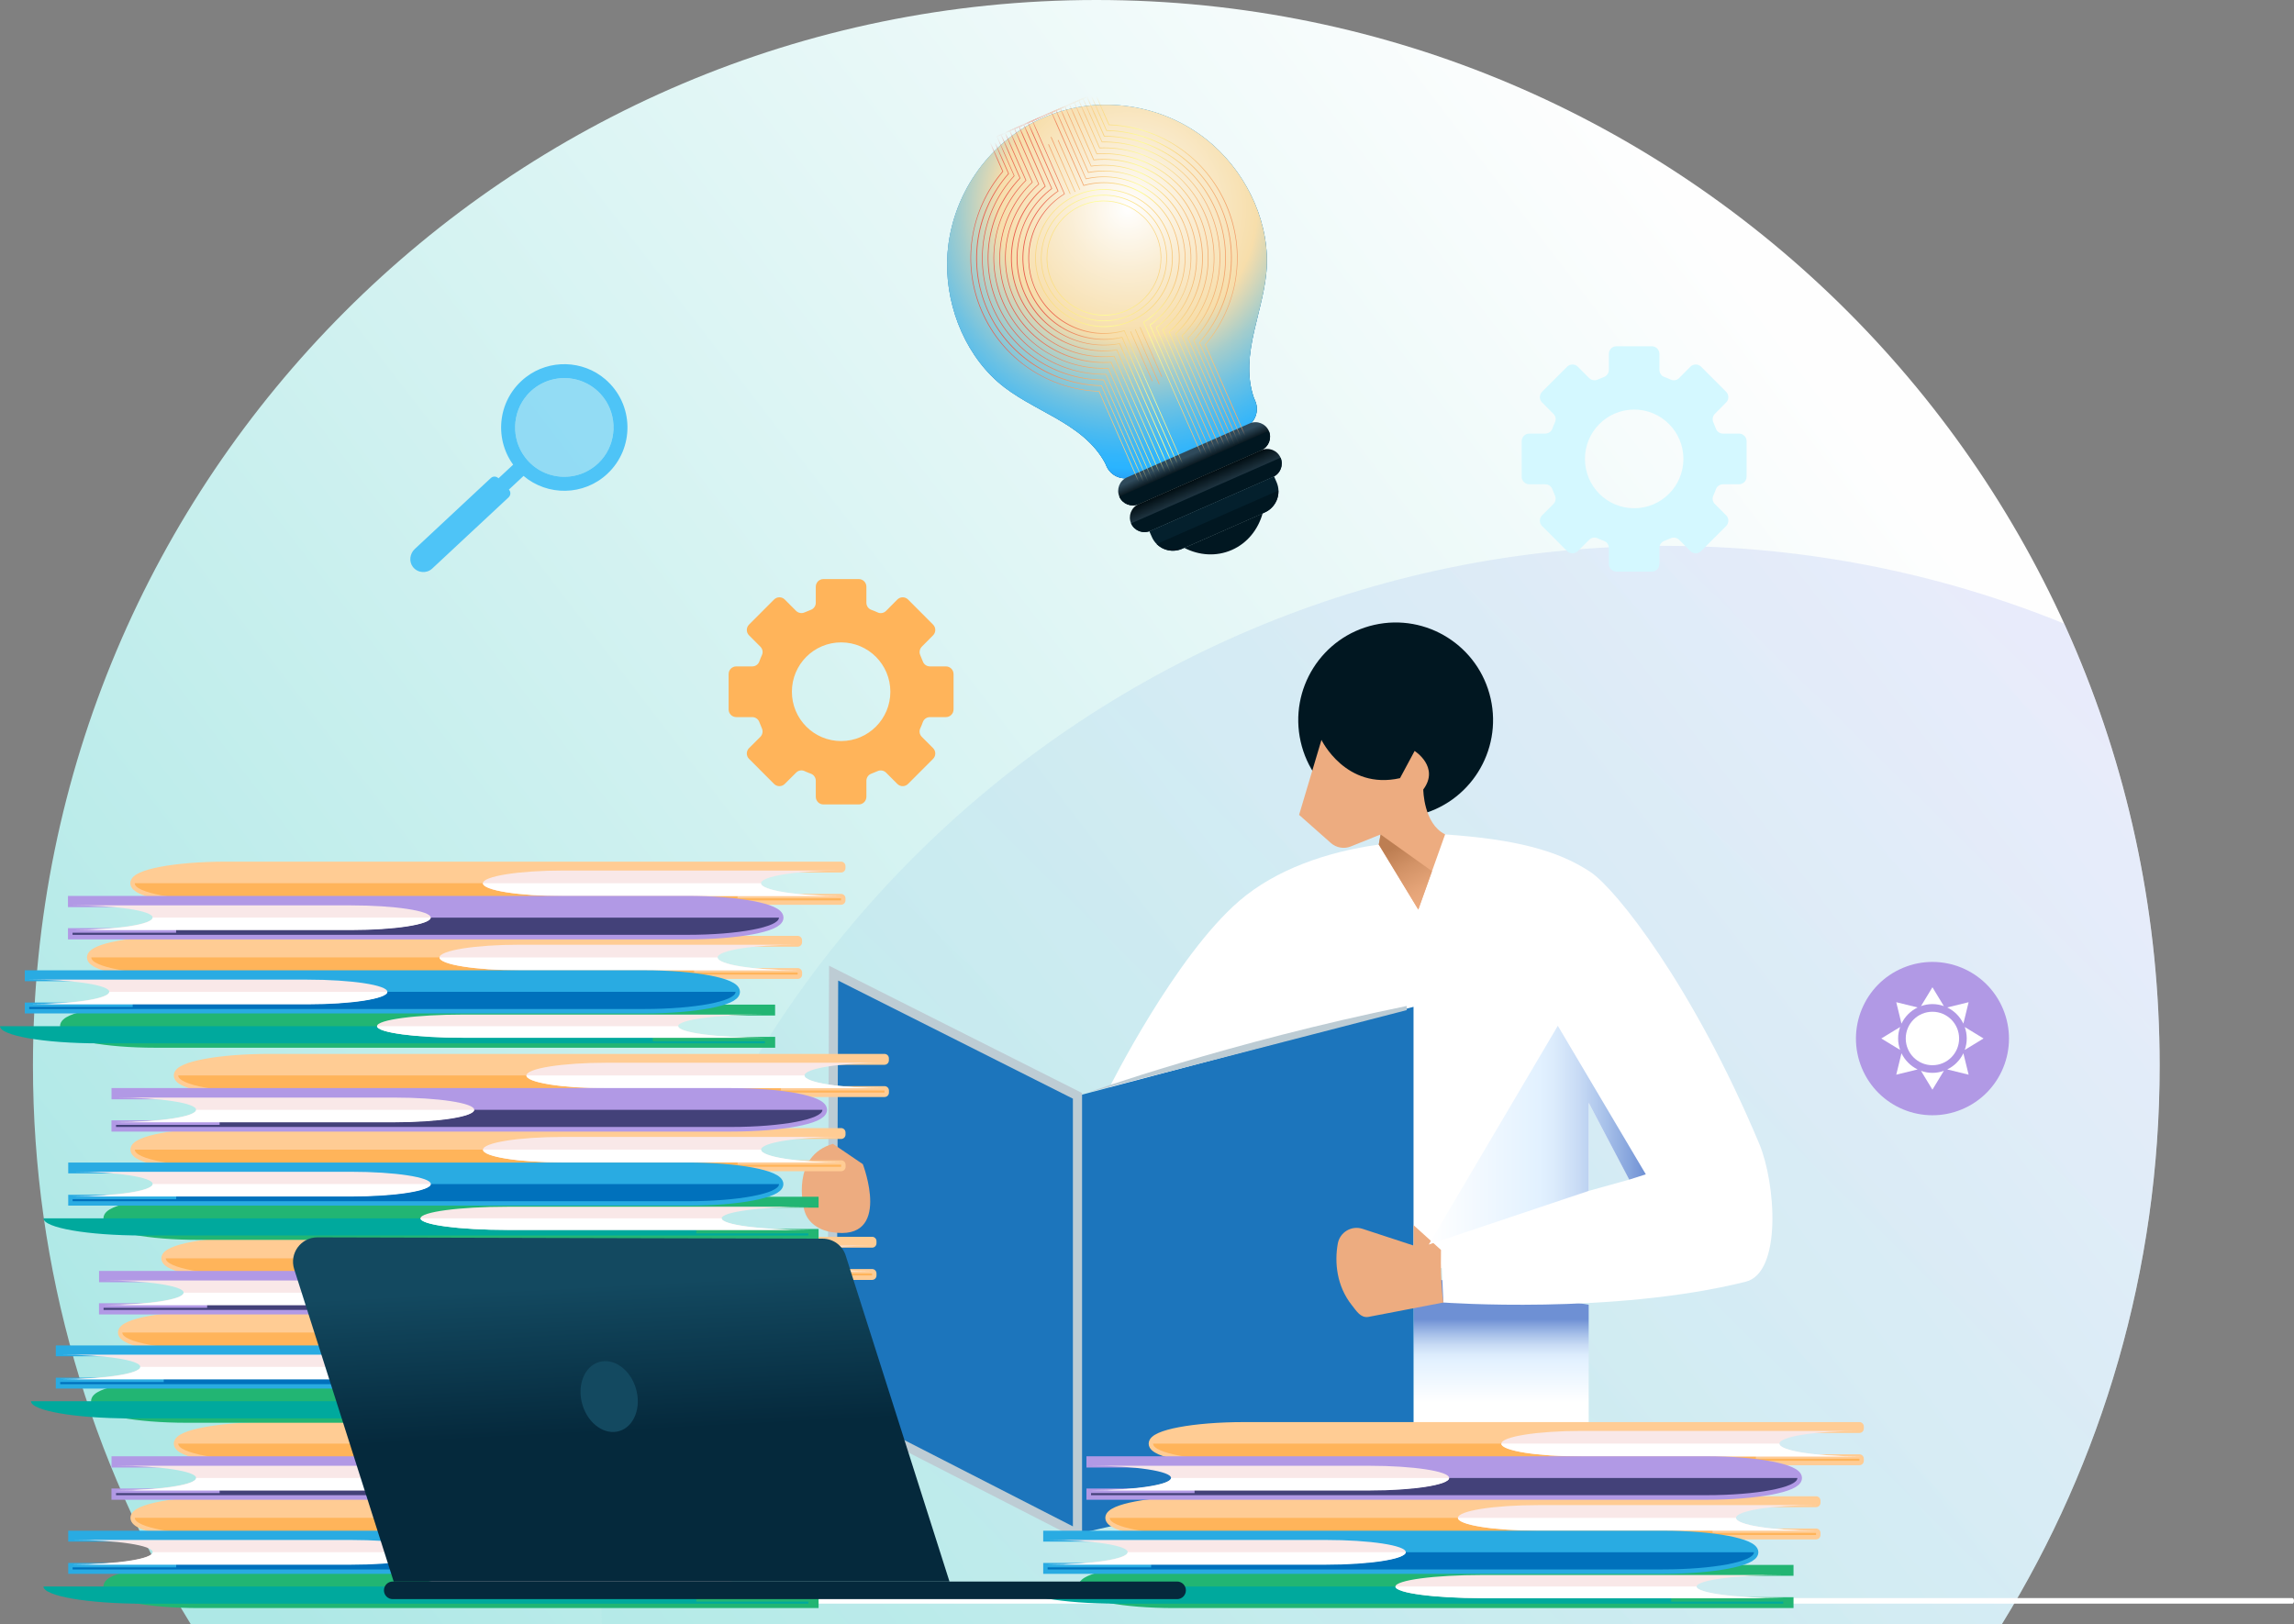 <svg width="250" height="177" viewBox="0 0 250 177" fill="none" xmlns="http://www.w3.org/2000/svg">
<rect x="0" y="0" width="250" height="177" fill="#808080" stroke="none"/>
<path style="mix-blend-mode:multiply" d="M20.779 177C9.886 159.296 3.591 138.451 3.591 116.125C3.591 51.991 55.479 0 119.479 0C183.479 0 235.36 51.991 235.36 116.125C235.36 138.451 229.072 159.296 218.172 177H20.779Z" fill="url(#paint0_linear_430_8785)"/>
<path style="mix-blend-mode:multiply" opacity="0.4" d="M65.577 177.001C65.577 176.542 65.556 176.083 65.556 175.618C65.556 111.483 117.437 59.492 181.437 59.492C196.83 59.492 211.511 62.505 224.946 67.967C231.628 82.637 235.353 98.951 235.353 116.133C235.353 138.459 229.065 159.303 218.165 177.008H65.577V177.001Z" fill="url(#paint1_linear_430_8785)"/>
<path d="M103.087 72.632H101.347C101.002 72.632 100.693 72.421 100.573 72.096C100.488 71.863 100.39 71.63 100.291 71.404C100.15 71.094 100.221 70.72 100.46 70.48L101.685 69.245C102.009 68.921 102.009 68.398 101.685 68.074L98.96 65.343C98.636 65.019 98.115 65.019 97.791 65.343L96.566 66.578C96.32 66.825 95.954 66.895 95.644 66.747C95.418 66.641 95.193 66.55 94.954 66.465C94.63 66.345 94.419 66.035 94.419 65.689V63.946C94.419 63.487 94.046 63.113 93.588 63.113H89.736C89.278 63.113 88.905 63.487 88.905 63.946V65.689C88.905 66.035 88.694 66.345 88.37 66.465C88.138 66.55 87.905 66.648 87.68 66.747C87.37 66.888 86.997 66.818 86.757 66.578L85.525 65.343C85.201 65.019 84.68 65.019 84.356 65.343L81.631 68.074C81.307 68.398 81.307 68.921 81.631 69.245L82.864 70.48C83.11 70.727 83.18 71.094 83.033 71.404C82.927 71.63 82.835 71.856 82.751 72.096C82.631 72.421 82.321 72.632 81.976 72.632H80.237C79.779 72.632 79.406 73.006 79.406 73.465V77.325C79.406 77.783 79.779 78.157 80.237 78.157H81.976C82.321 78.157 82.631 78.369 82.751 78.694C82.835 78.926 82.934 79.159 83.033 79.385C83.173 79.696 83.103 80.07 82.864 80.309L81.631 81.537C81.307 81.862 81.307 82.384 81.631 82.709L84.356 85.439C84.68 85.764 85.201 85.764 85.525 85.439L86.757 84.212C87.004 83.965 87.37 83.894 87.68 84.042C87.905 84.148 88.131 84.24 88.37 84.325C88.694 84.444 88.905 84.755 88.905 85.101V86.844C88.905 87.302 89.278 87.676 89.736 87.676H93.588C94.046 87.676 94.419 87.302 94.419 86.844V85.101C94.419 84.755 94.63 84.444 94.954 84.325C95.186 84.24 95.418 84.141 95.644 84.042C95.954 83.901 96.327 83.972 96.566 84.212L97.791 85.439C98.115 85.764 98.636 85.764 98.96 85.439L101.685 82.709C102.009 82.384 102.009 81.862 101.685 81.537L100.46 80.309C100.214 80.062 100.143 79.696 100.291 79.385C100.397 79.159 100.488 78.933 100.573 78.694C100.693 78.369 101.002 78.157 101.347 78.157H103.087C103.544 78.157 103.918 77.783 103.918 77.325V73.465C103.918 73.006 103.544 72.632 103.087 72.632ZM91.665 80.768C88.701 80.768 86.3 78.362 86.3 75.391C86.3 72.421 88.701 70.014 91.665 70.014C94.63 70.014 97.031 72.421 97.031 75.391C97.031 78.362 94.63 80.768 91.665 80.768Z" fill="#FFB45A"/>
<path d="M189.513 47.257H187.774C187.429 47.257 187.119 47.045 187 46.721C186.915 46.488 186.817 46.255 186.718 46.029C186.577 45.719 186.648 45.345 186.887 45.105L188.112 43.87C188.436 43.546 188.436 43.023 188.112 42.699L185.387 39.968C185.063 39.644 184.542 39.644 184.218 39.968L182.993 41.203C182.747 41.45 182.38 41.52 182.071 41.372C181.845 41.266 181.62 41.175 181.381 41.09C181.057 40.97 180.845 40.66 180.845 40.314V38.571C180.845 38.112 180.472 37.738 180.015 37.738H176.163C175.705 37.738 175.332 38.112 175.332 38.571V40.314C175.332 40.66 175.121 40.97 174.797 41.09C174.564 41.175 174.332 41.273 174.107 41.372C173.797 41.513 173.424 41.443 173.184 41.203L171.952 39.968C171.628 39.644 171.107 39.644 170.783 39.968L168.058 42.699C167.734 43.023 167.734 43.546 168.058 43.87L169.29 45.105C169.537 45.352 169.607 45.719 169.459 46.029C169.354 46.255 169.262 46.481 169.178 46.721C169.058 47.045 168.748 47.257 168.403 47.257H166.664C166.206 47.257 165.833 47.631 165.833 48.09V51.95C165.833 52.408 166.206 52.782 166.664 52.782H168.403C168.748 52.782 169.058 52.994 169.178 53.319C169.262 53.551 169.361 53.784 169.459 54.01C169.6 54.321 169.53 54.694 169.29 54.934L168.058 56.162C167.734 56.487 167.734 57.009 168.058 57.334L170.783 60.064C171.107 60.389 171.628 60.389 171.952 60.064L173.184 58.837C173.431 58.59 173.797 58.519 174.107 58.667C174.332 58.773 174.557 58.865 174.797 58.95C175.121 59.069 175.332 59.38 175.332 59.726V61.469C175.332 61.927 175.705 62.301 176.163 62.301H180.015C180.472 62.301 180.845 61.927 180.845 61.469V59.726C180.845 59.38 181.057 59.069 181.381 58.95C181.613 58.865 181.845 58.766 182.071 58.667C182.38 58.526 182.754 58.597 182.993 58.837L184.218 60.064C184.542 60.389 185.063 60.389 185.387 60.064L188.112 57.334C188.436 57.009 188.436 56.487 188.112 56.162L186.887 54.934C186.641 54.688 186.57 54.321 186.718 54.01C186.824 53.784 186.915 53.559 187 53.319C187.119 52.994 187.429 52.782 187.774 52.782H189.513C189.971 52.782 190.344 52.408 190.344 51.95V48.09C190.344 47.631 189.971 47.257 189.513 47.257ZM178.092 55.393C175.128 55.393 172.727 52.987 172.727 50.016C172.727 47.045 175.128 44.639 178.092 44.639C181.057 44.639 183.458 47.045 183.458 50.016C183.458 52.987 181.057 55.393 178.092 55.393Z" fill="#D4F8FF"/>
<path style="mix-blend-mode:overlay" d="M131.478 15.2C126.584 11.319 119.803 10.318 114.015 12.695C113.881 12.752 113.754 12.808 113.628 12.865C113.501 12.921 113.367 12.978 113.24 13.034C107.579 15.687 103.727 21.368 103.263 27.605C102.882 32.721 104.882 38.239 108.769 41.647C112.424 44.851 118.014 45.966 120.444 50.482L120.578 50.792C121.07 51.928 122.394 52.444 123.521 51.943L129.379 49.367L129.577 49.282L129.774 49.198L135.632 46.622C136.766 46.128 137.28 44.802 136.78 43.673L136.646 43.362C134.977 38.514 137.942 33.632 138.062 28.77C138.188 23.59 135.491 18.383 131.478 15.2Z" fill="url(#paint2_radial_430_8785)"/>
<path style="mix-blend-mode:hard-light" d="M131.478 15.2C126.584 11.319 119.803 10.318 114.015 12.695C113.881 12.752 113.754 12.808 113.628 12.865C113.501 12.921 113.367 12.978 113.24 13.034C107.579 15.687 103.727 21.368 103.263 27.605C102.882 32.721 104.882 38.239 108.769 41.647C112.424 44.851 118.014 45.966 120.444 50.482L120.578 50.792C121.07 51.928 122.394 52.444 123.521 51.943L129.379 49.367L129.577 49.282L129.774 49.198L135.632 46.622C136.766 46.128 137.28 44.802 136.78 43.673L136.646 43.362C134.977 38.514 137.942 33.632 138.062 28.77C138.188 23.59 135.491 18.383 131.478 15.2Z" fill="url(#paint3_radial_430_8785)"/>
<path d="M131.478 15.2C126.584 11.319 119.803 10.318 114.015 12.695C113.881 12.752 113.754 12.808 113.628 12.865C113.501 12.921 113.367 12.978 113.24 13.034C107.579 15.687 103.727 21.368 103.263 27.605C102.882 32.721 104.882 38.239 108.769 41.647C112.424 44.851 118.014 45.966 120.444 50.482L120.578 50.792C121.07 51.928 122.394 52.444 123.521 51.943L129.379 49.367L129.577 49.282L129.774 49.198L135.632 46.622C136.766 46.128 137.28 44.802 136.78 43.673L136.646 43.362C134.977 38.514 137.942 33.632 138.062 28.77C138.188 23.59 135.491 18.383 131.478 15.2Z" fill="url(#paint4_radial_430_8785)"/>
<path d="M137.463 49.064L124.085 54.949C123.282 55.302 122.345 54.935 121.993 54.13C121.641 53.326 122.007 52.388 122.81 52.035L136.189 46.15C136.992 45.797 137.928 46.164 138.28 46.968C138.632 47.773 138.266 48.711 137.463 49.064Z" fill="url(#paint5_linear_430_8785)"/>
<path d="M124.077 54.949L137.456 49.065C138.258 48.712 138.625 47.773 138.272 46.969L121.979 54.131C122.331 54.935 123.267 55.302 124.07 54.949H124.077Z" fill="#011721"/>
<path d="M138.738 51.978L125.359 57.863C124.556 58.216 123.62 57.849 123.268 57.044C122.916 56.24 123.282 55.302 124.085 54.949L137.463 49.064C138.266 48.711 139.203 49.078 139.555 49.882C139.907 50.687 139.541 51.625 138.738 51.978Z" fill="url(#paint6_linear_430_8785)"/>
<path d="M125.359 57.864L138.738 51.978C139.541 51.626 139.907 50.687 139.555 49.883L123.261 57.045C123.613 57.849 124.549 58.216 125.352 57.864H125.359Z" fill="#011721"/>
<path d="M125.256 57.902L138.847 51.923L139.119 52.544C139.674 53.81 139.099 55.288 137.835 55.844L128.821 59.809C127.557 60.365 126.082 59.789 125.528 58.523L125.256 57.902Z" fill="#04202D"/>
<path d="M129.056 59.71C130.675 60.543 132.555 60.684 134.252 59.936C135.949 59.188 137.111 57.706 137.604 55.949L129.063 59.71H129.056Z" fill="#011721"/>
<path d="M126.049 59.297C126.753 60.002 127.844 60.242 128.816 59.819L137.829 55.853C138.801 55.43 139.357 54.456 139.322 53.461L126.049 59.297Z" fill="#011721"/>
<mask id="mask0_430_8785" style="mask-type:luminance" maskUnits="userSpaceOnUse" x="103" y="11" width="36" height="42">
<path d="M131.478 15.2C126.584 11.319 119.803 10.318 114.015 12.695C113.881 12.752 113.754 12.808 113.628 12.865C113.501 12.921 113.367 12.978 113.24 13.034C107.579 15.687 103.727 21.368 103.263 27.605C102.882 32.721 104.882 38.239 108.769 41.647C112.424 44.851 118.014 45.966 120.444 50.482L120.578 50.792C121.07 51.928 122.394 52.444 123.521 51.943L129.379 49.367L129.577 49.282L129.774 49.198L135.632 46.622C136.766 46.128 137.28 44.802 136.78 43.673L136.646 43.362C134.977 38.514 137.942 33.632 138.062 28.77C138.188 23.59 135.491 18.383 131.478 15.2Z" fill="white"/>
</mask>
<g mask="url(#mask0_430_8785)">
<g style="mix-blend-mode:overlay">
<path d="M127.176 25.106C128.838 28.895 127.113 33.341 123.324 35.006C119.543 36.671 115.107 34.935 113.445 31.146C111.783 27.357 113.508 22.912 117.297 21.246C121.085 19.581 125.514 21.317 127.176 25.106ZM113.516 31.111C115.156 34.865 119.543 36.58 123.289 34.928C127.035 33.284 128.746 28.888 127.099 25.134C125.458 21.38 121.071 19.666 117.325 21.317C113.579 22.961 111.868 27.357 113.516 31.111Z" fill="url(#paint7_linear_430_8785)"/>
<path d="M126.606 25.356C128.127 28.835 126.542 32.906 123.071 34.43C119.599 35.954 115.536 34.367 114.016 30.888C112.495 27.409 114.079 23.338 117.55 21.814C121.022 20.29 125.085 21.877 126.606 25.356ZM114.086 30.86C115.593 34.296 119.606 35.87 123.043 34.36C126.472 32.85 128.042 28.828 126.535 25.384C125.028 21.948 121.008 20.374 117.579 21.884C114.149 23.394 112.579 27.416 114.086 30.86Z" fill="url(#paint8_linear_430_8785)"/>
<path d="M126.035 25.61C127.422 28.771 125.978 32.475 122.824 33.866C119.669 35.256 115.972 33.809 114.585 30.648C113.198 27.487 114.642 23.782 117.796 22.392C120.951 21.002 124.648 22.448 126.035 25.61ZM114.656 30.613C116.022 33.739 119.676 35.164 122.796 33.795C125.915 32.426 127.337 28.764 125.971 25.638C124.605 22.512 120.951 21.087 117.831 22.456C114.712 23.825 113.29 27.487 114.656 30.613Z" fill="url(#paint9_linear_430_8785)"/>
<path d="M131.33 23.282C132.323 25.547 132.591 28.016 132.119 30.43C131.661 32.779 130.528 34.917 128.852 36.611L137.132 55.522L129.035 59.085L120.754 40.174C118.374 40.266 116.036 39.645 114.001 38.396C111.91 37.112 110.276 35.235 109.283 32.977C108.291 30.712 108.023 28.242 108.495 25.829C108.952 23.479 110.086 21.341 111.762 19.648L109.488 14.454L117.585 10.891L119.86 16.084C122.24 15.992 124.577 16.613 126.612 17.862C128.704 19.146 130.337 21.023 131.33 23.282ZM137.034 55.486L128.76 36.597L128.781 36.575C132.274 33.054 133.246 27.847 131.26 23.31C129.274 18.773 124.789 15.964 119.839 16.162H119.81L117.543 10.989L109.586 14.489L111.854 19.662L111.832 19.683C108.34 23.204 107.368 28.411 109.354 32.949C111.34 37.486 115.825 40.294 120.775 40.097H120.803L129.077 58.986L137.034 55.486Z" fill="url(#paint10_linear_430_8785)"/>
<path d="M131.907 23.025C133.963 27.71 133.02 33.137 129.506 36.855L137.597 55.322L128.591 59.287L120.5 40.821C115.395 40.892 110.769 37.914 108.713 33.228C106.657 28.543 107.6 23.117 111.114 19.398L109.037 14.649L118.043 10.684L120.12 15.432C125.225 15.362 129.851 18.34 131.907 23.025ZM137.491 55.279L129.415 36.841L129.436 36.82C132.942 33.123 133.886 27.718 131.844 23.053C129.802 18.389 125.19 15.425 120.106 15.51H120.078L118.007 10.789L109.142 14.692L111.212 19.419L111.191 19.441C107.685 23.138 106.741 28.543 108.783 33.207C110.825 37.871 115.437 40.835 120.521 40.751H120.549L128.626 59.188L137.491 55.286V55.279Z" fill="url(#paint11_linear_430_8785)"/>
<path d="M132.485 22.774C134.59 27.586 133.668 33.21 130.133 37.098L138.034 55.134L128.147 59.481L120.247 41.445C114.994 41.417 110.241 38.291 108.136 33.478C106.03 28.666 106.953 23.042 110.487 19.154L108.6 14.843L118.487 10.496L120.374 14.807C125.627 14.836 130.38 17.962 132.485 22.774ZM137.928 55.092L130.042 37.084L130.056 37.063C133.583 33.189 134.513 27.593 132.408 22.802C130.309 18.011 125.57 14.899 120.338 14.885H120.31L118.43 10.595L108.685 14.878L110.565 19.168L110.551 19.189C107.023 23.063 106.101 28.659 108.199 33.45C110.297 38.241 115.036 41.353 120.268 41.367H120.296L128.183 59.375L137.928 55.092Z" fill="url(#paint12_linear_430_8785)"/>
<path d="M133.069 22.519C134.16 25.003 134.498 27.727 134.055 30.387C133.625 32.969 132.485 35.376 130.759 37.344L138.463 54.943L127.718 59.67L120.014 42.072C117.402 42.016 114.86 41.225 112.67 39.793C110.417 38.318 108.642 36.222 107.558 33.739C106.473 31.255 106.128 28.531 106.572 25.871C107.002 23.288 108.142 20.882 109.867 18.913L108.17 15.032L118.916 10.305L120.613 14.186C123.225 14.242 125.767 15.032 127.957 16.465C130.217 17.94 131.985 20.035 133.069 22.519ZM138.364 54.901L130.668 37.33L130.682 37.309C134.245 33.266 135.153 27.466 132.999 22.547C130.844 17.622 125.971 14.369 120.592 14.263H120.563L118.873 10.411L108.269 15.075L109.959 18.927L109.945 18.949C106.382 22.992 105.474 28.792 107.628 33.71C109.783 38.636 114.656 41.889 120.035 41.995H120.063L127.76 59.565L138.357 54.901H138.364Z" fill="url(#paint13_linear_430_8785)"/>
<path d="M133.647 22.264C134.766 24.819 135.126 27.62 134.696 30.365C134.274 33.025 133.133 35.516 131.394 37.569L138.914 54.737L127.274 59.853L119.754 42.685C117.064 42.579 114.466 41.733 112.227 40.244C109.917 38.705 108.1 36.539 106.988 33.985C105.868 31.43 105.509 28.629 105.939 25.884C106.361 23.224 107.502 20.733 109.241 18.68L107.727 15.229L119.367 10.113L120.881 13.564C123.571 13.67 126.169 14.516 128.408 16.005C130.718 17.544 132.534 19.71 133.647 22.264ZM138.808 54.709L131.302 37.569L131.316 37.548C134.957 33.272 135.823 27.429 133.576 22.299C131.33 17.17 126.45 13.853 120.845 13.641H120.824L119.325 10.212L107.833 15.264L109.333 18.694L109.319 18.715C105.678 22.991 104.812 28.834 107.058 33.964C109.305 39.093 114.184 42.41 119.789 42.622H119.81L127.317 59.768L138.808 54.716V54.709Z" fill="url(#paint14_linear_430_8785)"/>
<path d="M130.753 23.535C132.676 27.924 131.633 33.089 128.169 36.398L136.64 55.747L129.535 58.873L121.064 39.524C116.29 39.842 111.791 37.111 109.868 32.722C107.946 28.333 108.988 23.168 112.453 19.858L109.988 14.227L117.093 11.102L119.557 16.733C124.331 16.415 128.831 19.146 130.753 23.535ZM136.541 55.704L128.078 36.377L128.099 36.356C131.556 33.068 132.598 27.931 130.683 23.563C128.768 19.195 124.289 16.485 119.536 16.81H119.508L117.051 11.2L110.087 14.263L112.544 19.872L112.523 19.894C109.066 23.182 108.023 28.319 109.939 32.687C111.854 37.055 116.332 39.764 121.085 39.44H121.114L129.577 58.767L136.541 55.704Z" fill="url(#paint15_linear_430_8785)"/>
<path d="M130.175 23.79C132.062 28.094 130.971 33.076 127.464 36.194L136.125 55.966L130.055 58.633L121.394 38.862C116.733 39.334 112.332 36.766 110.445 32.462C108.558 28.157 109.649 23.176 113.156 20.05L110.501 13.995L116.571 11.328L119.225 17.382C123.894 16.91 128.288 19.478 130.175 23.782V23.79ZM136.019 55.931L127.365 36.18L127.387 36.159C130.886 33.062 131.978 28.108 130.097 23.818C128.224 19.535 123.845 16.98 119.197 17.467H119.169L116.529 11.434L110.607 14.038L113.247 20.071L113.226 20.092C109.727 23.19 108.635 28.15 110.515 32.434C112.388 36.717 116.768 39.271 121.415 38.784H121.444L130.097 58.535L136.019 55.931Z" fill="url(#paint16_linear_430_8785)"/>
<path d="M129.598 24.044C131.415 28.186 130.246 33.076 126.768 35.955L135.626 56.186L130.549 58.416L121.691 38.185C117.219 38.806 112.84 36.35 111.023 32.209C109.213 28.066 110.375 23.176 113.853 20.297L111.002 13.784L116.079 11.555L118.93 18.068C123.402 17.447 127.781 19.902 129.598 24.044ZM135.527 56.15L126.676 35.934L126.697 35.913C130.169 33.062 131.33 28.193 129.528 24.073C127.725 19.959 123.359 17.517 118.916 18.145H118.888L116.043 11.653L111.114 13.82L113.959 20.319L113.938 20.34C110.467 23.198 109.305 28.066 111.107 32.18C112.91 36.301 117.276 38.736 121.719 38.108H121.747L130.598 58.317L135.527 56.15Z" fill="url(#paint17_linear_430_8785)"/>
<path d="M129.02 24.298C129.9 26.302 130.062 28.476 129.492 30.585C128.943 32.625 127.725 34.445 126.049 35.708L135.111 56.404L131.048 58.19L121.986 37.494C119.923 37.868 117.761 37.536 115.895 36.562C113.959 35.553 112.473 33.958 111.6 31.954C110.72 29.95 110.558 27.77 111.128 25.66C111.677 23.621 112.895 21.808 114.571 20.537L111.515 13.559L115.578 11.773L118.634 18.752C120.697 18.378 122.859 18.71 124.725 19.683C126.661 20.693 128.147 22.287 129.027 24.291L129.02 24.298ZM135.02 56.369L125.964 35.687L125.985 35.666C129.499 33.02 130.717 28.356 128.95 24.327C127.182 20.297 122.936 18.039 118.613 18.837H118.585L115.536 11.879L111.621 13.601L114.67 20.566L114.649 20.587C111.135 23.233 109.917 27.897 111.684 31.926C113.452 35.955 117.698 38.213 122.021 37.416H122.049L131.105 58.091L135.02 56.369Z" fill="url(#paint18_linear_430_8785)"/>
<path d="M128.443 24.552C130.148 28.447 128.859 33.019 125.366 35.44L134.647 56.623L131.535 57.991L122.254 36.808C118.121 37.747 113.882 35.602 112.178 31.707C110.474 27.812 111.762 23.239 115.255 20.819L111.988 13.353L115.1 11.984L118.367 19.45C122.5 18.511 126.739 20.657 128.443 24.552ZM134.548 56.58L125.275 35.411L125.303 35.39C128.781 32.998 130.07 28.454 128.373 24.58C126.676 20.706 122.465 18.582 118.353 19.528H118.325L115.058 12.083L112.093 13.389L115.36 20.84L115.332 20.861C111.854 23.253 110.565 27.797 112.262 31.671C113.959 35.545 118.17 37.669 122.282 36.724H122.31L131.584 57.886L134.548 56.58Z" fill="url(#paint19_linear_430_8785)"/>
<path d="M127.866 24.804C128.669 26.639 128.782 28.706 128.176 30.611C127.578 32.488 126.338 34.097 124.669 35.135L134.168 56.833L132.007 57.785L122.508 36.087C120.621 36.609 118.6 36.447 116.818 35.614C115.008 34.768 113.565 33.293 112.762 31.451C111.96 29.616 111.847 27.549 112.452 25.644C113.051 23.767 114.29 22.158 115.959 21.121L112.467 13.14L114.628 12.188L118.121 20.168C120.008 19.646 122.029 19.808 123.81 20.641C125.62 21.488 127.063 22.962 127.866 24.804ZM134.07 56.79L124.571 35.106L124.599 35.092C128.049 32.961 129.422 28.558 127.796 24.839C126.169 21.121 122.001 19.152 118.107 20.253H118.072L114.579 12.293L112.558 13.182L116.051 21.149L116.022 21.163C112.572 23.294 111.199 27.697 112.826 31.416C114.452 35.135 118.621 37.103 122.515 36.002H122.55L132.049 57.679L134.07 56.79Z" fill="url(#paint20_linear_430_8785)"/>
<path d="M123.244 36.109L123.173 36.141L125.542 41.549L125.613 41.517L123.244 36.109Z" fill="url(#paint21_linear_430_8785)"/>
<path d="M123.756 35.879L123.686 35.91L126.304 41.887L126.374 41.856L123.756 35.879Z" fill="url(#paint22_linear_430_8785)"/>
<path d="M124.282 35.645L124.211 35.676L126.58 41.084L126.651 41.053L124.282 35.645Z" fill="url(#paint23_linear_430_8785)"/>
<path d="M115.346 15.25L115.275 15.281L117.644 20.689L117.715 20.658L115.346 15.25Z" fill="url(#paint24_linear_430_8785)"/>
<path d="M114.58 14.918L114.509 14.949L117.127 20.926L117.198 20.895L114.58 14.918Z" fill="url(#paint25_linear_430_8785)"/>
<path d="M114.301 15.711L114.23 15.742L116.599 21.15L116.67 21.119L114.301 15.711Z" fill="url(#paint26_linear_430_8785)"/>
</g>
</g>
<g style="mix-blend-mode:multiply">
<path d="M213.813 120.905C218.062 119.127 220.067 114.234 218.293 109.976C216.518 105.718 211.635 103.709 207.386 105.487C203.138 107.265 201.132 112.159 202.907 116.416C204.681 120.674 209.564 122.684 213.813 120.905Z" fill="#B199E5"/>
</g>
<path d="M213.505 113.184C213.505 114.793 212.202 116.098 210.597 116.098C208.991 116.098 207.688 114.793 207.688 113.184C207.688 111.575 208.991 110.27 210.597 110.27C212.202 110.27 213.505 111.575 213.505 113.184Z" fill="white"/>
<path d="M210.596 109.436C211.033 109.436 211.448 109.514 211.842 109.655L210.596 107.602L209.35 109.655C209.737 109.514 210.159 109.436 210.596 109.436Z" fill="white"/>
<path d="M213.969 111.566L214.54 109.23L212.209 109.802C212.977 110.169 213.596 110.797 213.969 111.566Z" fill="white"/>
<path d="M208.984 109.802L206.653 109.23L207.224 111.566C207.59 110.797 208.217 110.169 208.984 109.802Z" fill="white"/>
<path d="M216.166 113.183L214.117 111.934C214.258 112.322 214.335 112.745 214.335 113.183C214.335 113.62 214.258 114.036 214.117 114.432L216.166 113.183Z" fill="white"/>
<path d="M212.209 116.557L214.54 117.129L213.969 114.793C213.603 115.562 212.977 116.19 212.209 116.557Z" fill="white"/>
<path d="M210.596 116.93C210.159 116.93 209.744 116.852 209.35 116.711L210.596 118.764L211.842 116.711C211.455 116.852 211.033 116.93 210.596 116.93Z" fill="white"/>
<path d="M207.224 114.793L206.653 117.129L208.984 116.557C208.217 116.19 207.597 115.562 207.224 114.793Z" fill="white"/>
<path d="M206.857 113.183C206.857 112.745 206.935 112.329 207.075 111.934L205.026 113.183L207.075 114.432C206.935 114.043 206.857 113.62 206.857 113.183Z" fill="white"/>
<path d="M18.477 174.783H249.831C249.922 174.783 250 174.649 250 174.479C250 174.31 249.922 174.176 249.831 174.176H18.477C18.385 174.176 18.308 174.31 18.308 174.479C18.308 174.649 18.385 174.783 18.477 174.783Z" fill="white"/>
<path d="M173.135 142.204V156.26H154.046V139L173.135 142.204Z" fill="url(#paint27_linear_430_8785)"/>
<path d="M191.725 124.665C184.479 107.399 176.093 96.878 173.333 95.043C169.721 92.637 164.982 91.466 157.49 90.943C154.215 90.718 153.673 91.578 150.258 92.051C144.611 92.827 139.02 94.775 135.063 98.183C128.035 104.23 120.909 118.519 120.909 118.519L123.986 137.677L157.13 138.213L157.299 141.96C157.299 141.96 175.741 143.308 190.246 139.695C194.218 138.707 193.521 128.956 191.725 124.665ZM177.551 128.567L173.136 129.795V120.199L177.551 128.567Z" fill="white"/>
<path d="M154.046 109.734L117.424 119.437V167.18L154.046 158.797V109.734Z" fill="#1C75BC"/>
<path d="M118.67 119.04C118.67 119.04 133.795 113.627 153.307 109.641V110.092L118.67 119.04Z" fill="#BDCCD4"/>
<path d="M90.849 106.062L117.424 119.434V167.177L90.666 153.481L90.849 106.062Z" fill="#1C75BC" stroke="#BDCCD4" stroke-miterlimit="10"/>
<path d="M157.031 136.223L154.046 133.527V135.75L148.49 133.93C147.293 133.534 146.018 134.296 145.793 135.538C145.42 137.599 145.673 140.174 147.321 142.249C147.842 142.905 148.279 143.653 149.11 143.533L157.306 141.96C157.306 141.96 156.968 140.351 157.038 136.23L157.031 136.223Z" fill="#EDAC80"/>
<path d="M141.744 80.822C143.033 86.551 148.715 90.15 154.433 88.859C160.151 87.567 163.742 81.873 162.453 76.143C161.165 70.414 155.482 66.815 149.765 68.106C144.047 69.397 140.456 75.092 141.744 80.822Z" fill="#011721"/>
<path d="M150.257 92.051L150.454 90.95L147.208 92.255C146.476 92.552 145.631 92.403 145.04 91.881L141.575 88.812L144.012 80.641C144.012 80.641 146.666 86.144 152.574 84.811L154.165 81.847C154.165 81.847 156.933 83.597 155.109 86.046C155.109 86.046 155.13 89.778 157.489 90.936L154.567 99.128L150.257 92.044V92.051Z" fill="#EDAC80"/>
<path d="M150.455 90.949L156.06 94.95L154.567 99.135L150.258 92.05L150.455 90.949Z" fill="url(#paint28_linear_430_8785)"/>
<path d="M90.665 134.296C90.665 134.296 87.975 134.007 87.588 131.6C87.588 131.6 86.166 126.012 90.771 124.664L94.031 126.88C94.031 126.88 97.298 135.354 90.665 134.296Z" fill="#EDAC80"/>
<path d="M177.551 128.567L179.36 127.988L169.77 111.801L155.708 135.644L173.136 129.794V120.198L177.551 128.567Z" fill="url(#paint29_linear_430_8785)"/>
<path d="M183.698 174.55V171.269H194.978V171.043H127.936C122.444 171.043 118.001 171.883 118.001 172.913C118.001 173.943 122.451 174.783 127.936 174.783H194.978V174.557H183.698V174.55Z" fill="#22B573" stroke="#22B573" stroke-width="0.96" stroke-miterlimit="10"/>
<path d="M182.127 174.551V172.914H110.987C110.987 173.944 115.804 174.784 121.747 174.784H194.344V174.558H182.127V174.551Z" fill="#00A99D"/>
<path d="M194.344 171.66H161.524C156.306 171.66 152.074 172.225 152.074 172.923C152.074 173.622 156.306 174.186 161.524 174.186H194.344C189.126 174.186 184.894 173.622 184.894 172.923C184.894 172.225 189.126 171.66 194.344 171.66Z" fill="#F9E8E8"/>
<path d="M161.524 174.177H194.344C189.126 174.177 184.894 173.613 184.894 172.914H152.074C152.074 173.613 156.306 174.177 161.524 174.177Z" fill="white"/>
<path d="M186.634 167.066V163.784H197.915V163.559H130.873C125.381 163.559 120.938 164.398 120.938 165.429C120.938 166.459 125.388 167.298 130.873 167.298H197.915V167.073H186.634V167.066Z" fill="#FFCC94" stroke="#FFCC94" stroke-width="0.96" stroke-linecap="round" stroke-linejoin="round"/>
<path d="M186.634 167.067V165.43H120.938C120.938 166.46 125.388 167.3 130.873 167.3H197.915V167.074H186.634V167.067Z" fill="#FFB45A"/>
<path d="M197.915 164.043H167.608C162.792 164.043 158.884 164.664 158.884 165.433C158.884 166.202 162.792 166.823 167.608 166.823H197.915C193.098 166.823 189.19 166.202 189.19 165.433C189.19 164.664 193.098 164.043 197.915 164.043Z" fill="#F9E8E8"/>
<path d="M167.608 166.82H197.915C193.098 166.82 189.19 166.199 189.19 165.43H158.884C158.884 166.199 162.792 166.82 167.608 166.82Z" fill="white"/>
<path d="M125.45 170.819V167.538H114.17V167.312H181.212C186.704 167.312 191.147 168.152 191.147 169.182C191.147 170.213 186.697 171.052 181.212 171.052H114.17V170.827H125.45V170.819Z" fill="#29ABE2" stroke="#29ABE2" stroke-width="0.96" stroke-miterlimit="10"/>
<path d="M125.45 170.817V169.18H191.147C191.147 170.21 186.697 171.05 181.212 171.05H114.17V170.824H125.45V170.817Z" fill="#0071BC"/>
<path d="M114.17 167.84H144.476C149.293 167.84 153.201 168.433 153.201 169.166C153.201 169.9 149.293 170.493 144.476 170.493H114.17C118.986 170.493 122.894 169.9 122.894 169.166C122.894 168.433 118.986 167.84 114.17 167.84Z" fill="#F9E8E8"/>
<path d="M144.47 170.538H114.163C118.979 170.538 122.887 169.931 122.887 169.176H153.194C153.194 169.931 149.286 170.538 144.47 170.538Z" fill="white"/>
<path d="M191.359 158.98V155.698H202.639V155.473H135.598C130.105 155.473 125.662 156.312 125.662 157.343C125.662 158.373 130.112 159.212 135.598 159.212H202.639V158.987H191.359V158.98Z" fill="#FFCC94" stroke="#FFCC94" stroke-width="0.96" stroke-linecap="round" stroke-linejoin="round"/>
<path d="M191.359 158.977V157.34H125.662C125.662 158.37 130.112 159.21 135.598 159.21H202.639V158.984H191.359V158.977Z" fill="#FFB45A"/>
<path d="M202.646 155.957H172.34C167.523 155.957 163.615 156.578 163.615 157.347C163.615 158.116 167.523 158.737 172.34 158.737H202.646C197.83 158.737 193.922 158.116 193.922 157.347C193.922 156.578 197.83 155.957 202.646 155.957Z" fill="#F9E8E8"/>
<path d="M172.34 158.73H202.646C197.83 158.73 193.922 158.109 193.922 157.34H163.615C163.615 158.109 167.523 158.73 172.34 158.73Z" fill="white"/>
<path d="M130.183 162.726V159.445H118.902V159.219H185.944C191.436 159.219 195.88 160.058 195.88 161.089C195.88 162.119 191.429 162.959 185.944 162.959H118.902V162.733H130.183V162.726Z" fill="#B199E5" stroke="#B199E5" stroke-miterlimit="10"/>
<path d="M130.183 162.727V161.09H195.88C195.88 162.12 191.429 162.96 185.944 162.96H118.902V162.734H130.183V162.727Z" fill="#434179"/>
<path d="M118.896 159.754H149.202C154.018 159.754 157.926 160.347 157.926 161.08C157.926 161.814 154.018 162.407 149.202 162.407H118.896C123.712 162.407 127.62 161.814 127.62 161.08C127.62 160.347 123.712 159.754 118.896 159.754Z" fill="#F9E8E8"/>
<path d="M149.202 162.452H118.896C123.712 162.452 127.62 161.845 127.62 161.09H157.926C157.926 161.845 154.018 162.452 149.202 162.452Z" fill="white"/>
<path d="M77.449 174.55V171.269H88.729V171.043H21.688C16.195 171.043 11.752 171.883 11.752 172.913C11.752 173.943 16.202 174.783 21.688 174.783H88.729V174.557H77.449V174.55Z" fill="#22B573" stroke="#22B573" stroke-width="0.96" stroke-miterlimit="10"/>
<path d="M75.879 174.551V172.914H4.739C4.739 173.944 9.556 174.784 15.499 174.784H88.096V174.558H75.879V174.551Z" fill="#00A99D"/>
<path d="M88.096 171.66H55.276C50.058 171.66 45.826 172.225 45.826 172.923C45.826 173.622 50.058 174.186 55.276 174.186H88.096C82.878 174.186 78.646 173.622 78.646 172.923C78.646 172.225 82.878 171.66 88.096 171.66Z" fill="#F9E8E8"/>
<path d="M55.276 174.177H88.096C82.878 174.177 78.646 173.613 78.646 172.914H45.826C45.826 173.613 50.058 174.177 55.276 174.177Z" fill="white"/>
<path d="M80.385 167.066V163.784H91.665V163.559H24.631C19.139 163.559 14.695 164.398 14.695 165.429C14.695 166.459 19.145 167.298 24.631 167.298H91.673V167.073H80.392L80.385 167.066Z" fill="#FFCC94" stroke="#FFCC94" stroke-width="0.96" stroke-linecap="round" stroke-linejoin="round"/>
<path d="M80.385 167.063V165.426H14.688C14.688 166.456 19.139 167.296 24.624 167.296H91.666V167.07H80.385V167.063Z" fill="#FFB45A"/>
<path d="M91.666 164.043H61.359C56.543 164.043 52.635 164.664 52.635 165.433C52.635 166.202 56.543 166.823 61.359 166.823H91.666C86.849 166.823 82.941 166.202 82.941 165.433C82.941 164.664 86.849 164.043 91.666 164.043Z" fill="#F9E8E8"/>
<path d="M61.359 166.816H91.666C86.849 166.816 82.941 166.195 82.941 165.426H52.635C52.635 166.195 56.543 166.816 61.359 166.816Z" fill="white"/>
<path d="M19.203 170.819V167.538H7.915V167.312H74.957C80.449 167.312 84.892 168.152 84.892 169.182C84.892 170.213 80.442 171.052 74.957 171.052H7.915V170.827H19.195L19.203 170.819Z" fill="#29ABE2" stroke="#29ABE2" stroke-width="0.96" stroke-miterlimit="10"/>
<path d="M19.203 170.817V169.18H84.899C84.899 170.21 80.449 171.05 74.964 171.05H7.915V170.824H19.195L19.203 170.817Z" fill="#0071BC"/>
<path d="M7.915 167.84H38.221C43.038 167.84 46.946 168.433 46.946 169.166C46.946 169.9 43.038 170.493 38.221 170.493H7.915C12.731 170.493 16.639 169.9 16.639 169.166C16.639 168.433 12.731 167.84 7.915 167.84Z" fill="#F9E8E8"/>
<path d="M38.221 170.538H7.915C12.731 170.538 16.639 169.931 16.639 169.176H46.946C46.946 169.931 43.038 170.538 38.221 170.538Z" fill="white"/>
<path d="M85.11 158.98V155.698H96.39V155.473H29.355C23.863 155.473 19.42 156.312 19.42 157.343C19.42 158.373 23.87 159.212 29.355 159.212H96.397V158.987H85.117L85.11 158.98Z" fill="#FFCC94" stroke="#FFCC94" stroke-width="0.96" stroke-linecap="round" stroke-linejoin="round"/>
<path d="M85.11 158.977V157.34H19.42C19.42 158.37 23.87 159.21 29.355 159.21H96.397V158.984H85.117L85.11 158.977Z" fill="#FFB45A"/>
<path d="M96.398 155.957H66.092C61.275 155.957 57.367 156.578 57.367 157.347C57.367 158.116 61.275 158.737 66.092 158.737H96.398C91.582 158.737 87.674 158.116 87.674 157.347C87.674 156.578 91.582 155.957 96.398 155.957Z" fill="#F9E8E8"/>
<path d="M66.092 158.73H96.398C91.582 158.73 87.674 158.109 87.674 157.34H57.367C57.367 158.109 61.275 158.73 66.092 158.73Z" fill="white"/>
<path d="M23.934 162.726V159.445H12.653V159.219H79.695C85.188 159.219 89.631 160.058 89.631 161.089C89.631 162.119 85.181 162.959 79.695 162.959H12.646V162.733H23.927L23.934 162.726Z" fill="#B199E5" stroke="#B199E5" stroke-miterlimit="10"/>
<path d="M23.934 162.727V161.09H89.631C89.631 162.12 85.181 162.96 79.695 162.96H12.646V162.734H23.927L23.934 162.727Z" fill="#434179"/>
<path d="M12.646 159.754H42.953C47.769 159.754 51.677 160.347 51.677 161.08C51.677 161.814 47.769 162.407 42.953 162.407H12.646C17.463 162.407 21.371 161.814 21.371 161.08C21.371 160.347 17.463 159.754 12.646 159.754Z" fill="#F9E8E8"/>
<path d="M42.953 162.452H12.646C17.463 162.452 21.371 161.845 21.371 161.09H51.677C51.677 161.845 47.769 162.452 42.953 162.452Z" fill="white"/>
<path d="M76.09 154.355V151.073H87.371V150.848H20.336C14.844 150.848 10.4 151.687 10.4 152.718C10.4 153.748 14.851 154.587 20.336 154.587H87.378V154.362H76.097L76.09 154.355Z" fill="#22B573" stroke="#22B573" stroke-width="0.96" stroke-miterlimit="10"/>
<path d="M74.52 154.356V152.719H3.38C3.38 153.749 8.196 154.589 14.139 154.589H86.737V154.363H74.52V154.356Z" fill="#00A99D"/>
<path d="M86.737 151.457H53.916C48.699 151.457 44.467 152.022 44.467 152.72C44.467 153.419 48.699 153.983 53.916 153.983H86.737C81.519 153.983 77.287 153.419 77.287 152.72C77.287 152.022 81.519 151.457 86.737 151.457Z" fill="#F9E8E8"/>
<path d="M53.923 153.982H86.743C81.526 153.982 77.294 153.417 77.294 152.719H44.474C44.474 153.417 48.706 153.982 53.923 153.982Z" fill="white"/>
<path d="M79.027 146.87V143.589H90.307V143.363H23.272C17.78 143.363 13.337 144.203 13.337 145.233C13.337 146.263 17.787 147.103 23.272 147.103H90.314V146.877H79.034L79.027 146.87Z" fill="#FFCC94" stroke="#FFCC94" stroke-width="0.96" stroke-linecap="round" stroke-linejoin="round"/>
<path d="M79.026 146.871V145.234H13.329C13.329 146.265 17.779 147.104 23.265 147.104H90.306V146.878H79.026V146.871Z" fill="#FFB45A"/>
<path d="M90.314 143.852H60.008C55.191 143.852 51.283 144.473 51.283 145.242C51.283 146.011 55.191 146.632 60.008 146.632H90.314C85.498 146.632 81.59 146.011 81.59 145.242C81.59 144.473 85.498 143.852 90.314 143.852Z" fill="#F9E8E8"/>
<path d="M60.008 146.624H90.314C85.498 146.624 81.59 146.004 81.59 145.234H51.283C51.283 146.004 55.191 146.624 60.008 146.624Z" fill="white"/>
<path d="M17.843 150.624V147.343H6.562V147.117H73.604C79.097 147.117 83.54 147.957 83.54 148.987C83.54 150.017 79.09 150.857 73.604 150.857H6.562V150.631H17.843V150.624Z" fill="#29ABE2" stroke="#29ABE2" stroke-width="0.96" stroke-miterlimit="10"/>
<path d="M17.843 150.625V148.988H83.54C83.54 150.018 79.09 150.858 73.604 150.858H6.562V150.632H17.843V150.625Z" fill="#0071BC"/>
<path d="M6.562 147.645H36.869C41.685 147.645 45.593 148.237 45.593 148.971C45.593 149.705 41.685 150.298 36.869 150.298H6.562C11.379 150.298 15.287 149.705 15.287 148.971C15.287 148.237 11.379 147.645 6.562 147.645Z" fill="#F9E8E8"/>
<path d="M36.869 150.342H6.562C11.379 150.342 15.287 149.735 15.287 148.98H45.593C45.593 149.735 41.685 150.342 36.869 150.342Z" fill="white"/>
<path d="M83.758 138.784V135.503H95.039V135.277H27.997C22.505 135.277 18.061 136.117 18.061 137.147C18.061 138.177 22.512 139.017 27.997 139.017H95.039V138.791H83.758V138.784Z" fill="#FFCC94" stroke="#FFCC94" stroke-width="0.96" stroke-linecap="round" stroke-linejoin="round"/>
<path d="M83.758 138.782V137.145H18.061C18.061 138.175 22.512 139.014 27.997 139.014H95.039V138.789H83.758V138.782Z" fill="#FFB45A"/>
<path d="M95.039 135.762H64.732C59.916 135.762 56.008 136.383 56.008 137.152C56.008 137.921 59.916 138.542 64.732 138.542H95.039C90.222 138.542 86.314 137.921 86.314 137.152C86.314 136.383 90.222 135.762 95.039 135.762Z" fill="#F9E8E8"/>
<path d="M64.732 138.535H95.039C90.222 138.535 86.314 137.914 86.314 137.145H56.008C56.008 137.914 59.916 138.535 64.732 138.535Z" fill="white"/>
<path d="M22.575 142.53V139.249H11.294V139.023H78.336C83.828 139.023 88.271 139.863 88.271 140.893C88.271 141.924 83.821 142.763 78.336 142.763H11.287V142.537H22.567L22.575 142.53Z" fill="#B199E5" stroke="#B199E5" stroke-miterlimit="10"/>
<path d="M22.575 142.532V140.895H88.271C88.271 141.925 83.821 142.764 78.336 142.764H11.287V142.539H22.567L22.575 142.532Z" fill="#434179"/>
<path d="M11.287 139.559H41.594C46.41 139.559 50.318 140.151 50.318 140.885C50.318 141.619 46.41 142.212 41.594 142.212H11.287C16.104 142.212 20.012 141.619 20.012 140.885C20.012 140.151 16.104 139.559 11.287 139.559Z" fill="#F9E8E8"/>
<path d="M41.594 142.256H11.287C16.104 142.256 20.012 141.65 20.012 140.895H50.318C50.318 141.65 46.41 142.256 41.594 142.256Z" fill="white"/>
<path d="M77.449 134.421V131.14H88.729V130.914H21.688C16.195 130.914 11.752 131.754 11.752 132.784C11.752 133.814 16.202 134.654 21.688 134.654H88.729V134.428H77.449V134.421Z" fill="#22B573" stroke="#22B573" stroke-width="0.96" stroke-miterlimit="10"/>
<path d="M75.879 134.422V132.785H4.739C4.739 133.815 9.556 134.655 15.499 134.655H88.096V134.429H75.879V134.422Z" fill="#00A99D"/>
<path d="M88.096 131.523H55.276C50.058 131.523 45.826 132.088 45.826 132.787C45.826 133.485 50.058 134.05 55.276 134.05H88.096C82.878 134.05 78.646 133.485 78.646 132.787C78.646 132.088 82.878 131.523 88.096 131.523Z" fill="#F9E8E8"/>
<path d="M55.276 134.048H88.096C82.878 134.048 78.646 133.484 78.646 132.785H45.826C45.826 133.484 50.058 134.048 55.276 134.048Z" fill="white"/>
<path d="M80.385 126.937V123.655H91.665V123.43H24.631C19.139 123.43 14.695 124.269 14.695 125.3C14.695 126.33 19.145 127.17 24.631 127.17H91.673V126.944H80.392L80.385 126.937Z" fill="#FFCC94" stroke="#FFCC94" stroke-width="0.96" stroke-linecap="round" stroke-linejoin="round"/>
<path d="M80.385 126.934V125.297H14.688C14.688 126.327 19.139 127.167 24.624 127.167H91.666V126.941H80.385V126.934Z" fill="#FFB45A"/>
<path d="M91.666 123.914H61.359C56.543 123.914 52.635 124.535 52.635 125.304C52.635 126.073 56.543 126.694 61.359 126.694H91.666C86.849 126.694 82.941 126.073 82.941 125.304C82.941 124.535 86.849 123.914 91.666 123.914Z" fill="#F9E8E8"/>
<path d="M61.359 126.687H91.666C86.849 126.687 82.941 126.066 82.941 125.297H52.635C52.635 126.066 56.543 126.687 61.359 126.687Z" fill="white"/>
<path d="M19.203 130.691V127.409H7.915V127.184H74.957C80.449 127.184 84.892 128.023 84.892 129.054C84.892 130.084 80.442 130.923 74.957 130.923H7.915V130.698H19.195L19.203 130.691Z" fill="#29ABE2" stroke="#29ABE2" stroke-width="0.96" stroke-miterlimit="10"/>
<path d="M19.203 130.688V129.051H84.899C84.899 130.081 80.449 130.921 74.964 130.921H7.915V130.695H19.195L19.203 130.688Z" fill="#0071BC"/>
<path d="M7.915 127.711H38.221C43.038 127.711 46.946 128.304 46.946 129.038C46.946 129.771 43.038 130.364 38.221 130.364H7.915C12.731 130.364 16.639 129.771 16.639 129.038C16.639 128.304 12.731 127.711 7.915 127.711Z" fill="#F9E8E8"/>
<path d="M38.221 130.409H7.915C12.731 130.409 16.639 129.802 16.639 129.047H46.946C46.946 129.802 43.038 130.409 38.221 130.409Z" fill="white"/>
<path d="M85.11 118.851V115.57H96.39V115.344H29.355C23.863 115.344 19.42 116.183 19.42 117.214C19.42 118.244 23.87 119.084 29.355 119.084H96.397V118.858H85.117L85.11 118.851Z" fill="#FFCC94" stroke="#FFCC94" stroke-width="0.96" stroke-linecap="round" stroke-linejoin="round"/>
<path d="M85.11 118.848V117.211H19.42C19.42 118.241 23.87 119.081 29.355 119.081H96.397V118.855H85.117L85.11 118.848Z" fill="#FFB45A"/>
<path d="M96.398 115.828H66.092C61.275 115.828 57.367 116.449 57.367 117.218C57.367 117.987 61.275 118.608 66.092 118.608H96.398C91.582 118.608 87.674 117.987 87.674 117.218C87.674 116.449 91.582 115.828 96.398 115.828Z" fill="#F9E8E8"/>
<path d="M66.092 118.601H96.398C91.582 118.601 87.674 117.98 87.674 117.211H57.367C57.367 117.98 61.275 118.601 66.092 118.601Z" fill="white"/>
<path d="M23.934 122.597V119.316H12.653V119.09H79.695C85.188 119.09 89.631 119.93 89.631 120.96C89.631 121.99 85.181 122.83 79.695 122.83H12.646V122.604H23.927L23.934 122.597Z" fill="#B199E5" stroke="#B199E5" stroke-miterlimit="10"/>
<path d="M23.934 122.594V120.957H89.631C89.631 121.987 85.181 122.827 79.695 122.827H12.646V122.601H23.927L23.934 122.594Z" fill="#434179"/>
<path d="M12.646 119.625H42.953C47.769 119.625 51.677 120.218 51.677 120.952C51.677 121.685 47.769 122.278 42.953 122.278H12.646C17.463 122.278 21.371 121.685 21.371 120.952C21.371 120.218 17.463 119.625 12.646 119.625Z" fill="#F9E8E8"/>
<path d="M42.953 122.319H12.646C17.463 122.319 21.371 121.712 21.371 120.957H51.677C51.677 121.712 47.769 122.319 42.953 122.319Z" fill="white"/>
<path d="M72.71 113.48V110.198H83.991V109.973H16.956C11.464 109.973 7.021 110.812 7.021 111.843C7.021 112.873 11.471 113.712 16.956 113.712H83.998V113.487H72.717L72.71 113.48Z" fill="#22B573" stroke="#22B573" stroke-width="0.96" stroke-miterlimit="10"/>
<path d="M71.14 113.481V111.844H0C0 112.874 4.816 113.714 10.759 113.714H83.357V113.488H71.14V113.481Z" fill="#00A99D"/>
<path d="M83.357 110.578H50.537C45.319 110.578 41.087 111.143 41.087 111.841C41.087 112.54 45.319 113.104 50.537 113.104H83.357C78.139 113.104 73.907 112.54 73.907 111.841C73.907 111.143 78.139 110.578 83.357 110.578Z" fill="#F9E8E8"/>
<path d="M50.543 113.107H83.364C78.146 113.107 73.914 112.542 73.914 111.844H41.094C41.094 112.542 45.326 113.107 50.543 113.107Z" fill="white"/>
<path d="M75.647 105.984V102.702H86.927V102.477H19.892C14.4 102.477 9.957 103.316 9.957 104.346C9.957 105.377 14.407 106.216 19.892 106.216H86.934V105.991H75.654L75.647 105.984Z" fill="#FFCC94" stroke="#FFCC94" stroke-width="0.96" stroke-linecap="round" stroke-linejoin="round"/>
<path d="M75.646 105.985V104.348H9.949C9.949 105.378 14.399 106.218 19.885 106.218H86.927V105.992H75.646V105.985Z" fill="#FFB45A"/>
<path d="M86.927 102.965H56.621C51.804 102.965 47.897 103.586 47.897 104.355C47.897 105.124 51.804 105.745 56.621 105.745H86.927C82.111 105.745 78.203 105.124 78.203 104.355C78.203 103.586 82.111 102.965 86.927 102.965Z" fill="#F9E8E8"/>
<path d="M56.628 105.746H86.934C82.118 105.746 78.21 105.125 78.21 104.355H47.903C47.903 105.125 51.811 105.746 56.628 105.746Z" fill="white"/>
<path d="M14.463 109.741V106.46H3.183V106.234H70.224C75.717 106.234 80.16 107.074 80.16 108.104C80.16 109.135 75.71 109.974 70.224 109.974H3.183V109.748H14.463V109.741Z" fill="#29ABE2" stroke="#29ABE2" stroke-width="0.96" stroke-miterlimit="10"/>
<path d="M14.463 109.739V108.102H80.16C80.16 109.132 75.71 109.971 70.224 109.971H3.183V109.746H14.463V109.739Z" fill="#0071BC"/>
<path d="M3.183 106.77H33.489C38.305 106.77 42.213 107.362 42.213 108.096C42.213 108.83 38.305 109.423 33.489 109.423H3.183C7.999 109.423 11.907 108.83 11.907 108.096C11.907 107.362 7.999 106.77 3.183 106.77Z" fill="#F9E8E8"/>
<path d="M33.489 109.463H3.183C7.999 109.463 11.907 108.857 11.907 108.102H42.213C42.213 108.857 38.305 109.463 33.489 109.463Z" fill="white"/>
<path d="M80.379 97.898V94.616H91.659V94.391H24.617C19.125 94.391 14.682 95.23 14.682 96.26C14.682 97.291 19.132 98.13 24.617 98.13H91.659V97.905H80.379V97.898Z" fill="#FFCC94" stroke="#FFCC94" stroke-width="0.96" stroke-linecap="round" stroke-linejoin="round"/>
<path d="M80.379 97.899V96.262H14.682C14.682 97.292 19.132 98.132 24.617 98.132H91.659V97.906H80.379V97.899Z" fill="#FFB45A"/>
<path d="M91.659 94.879H61.352C56.536 94.879 52.628 95.5 52.628 96.269C52.628 97.038 56.536 97.659 61.352 97.659H91.659C86.842 97.659 82.934 97.038 82.934 96.269C82.934 95.5 86.842 94.879 91.659 94.879Z" fill="#F9E8E8"/>
<path d="M61.352 97.652H91.659C86.842 97.652 82.934 97.031 82.934 96.262H52.628C52.628 97.031 56.536 97.652 61.352 97.652Z" fill="white"/>
<path d="M19.195 101.652V98.37H7.907V98.144H74.949C80.441 98.144 84.885 98.984 84.885 100.014C84.885 101.045 80.434 101.884 74.949 101.884H7.907V101.659H19.188L19.195 101.652Z" fill="#B199E5" stroke="#B199E5" stroke-miterlimit="10"/>
<path d="M19.195 101.653V100.016H84.891C84.891 101.046 80.441 101.886 74.956 101.886H7.907V101.66H19.188L19.195 101.653Z" fill="#434179"/>
<path d="M7.907 98.676H38.214C43.03 98.676 46.938 99.269 46.938 100.002C46.938 100.736 43.03 101.329 38.214 101.329H7.907C12.724 101.329 16.632 100.736 16.632 100.002C16.632 99.269 12.724 98.676 7.907 98.676Z" fill="#F9E8E8"/>
<path d="M38.214 101.37H7.907C12.724 101.37 16.632 100.763 16.632 100.008H46.938C46.938 100.763 43.03 101.37 38.214 101.37Z" fill="white"/>
<path d="M128.275 172.371H42.798C42.27 172.371 41.841 172.802 41.841 173.331C41.841 173.86 42.27 174.29 42.798 174.29H128.282C128.81 174.29 129.239 173.86 129.239 173.331C129.239 172.802 128.81 172.371 128.282 172.371H128.275Z" fill="#05293C"/>
<path d="M103.482 172.371H42.904L32.06 138.331C31.511 136.609 32.792 134.859 34.595 134.859L89.645 135.001C90.8 135.001 91.821 135.748 92.166 136.849L103.475 172.371H103.482Z" fill="url(#paint30_linear_430_8785)"/>
<path d="M69.295 151.3C69.922 153.375 69.126 155.463 67.521 155.964C65.915 156.465 64.106 155.195 63.479 153.121C62.852 151.046 63.648 148.957 65.253 148.456C66.859 147.955 68.668 149.233 69.295 151.3Z" fill="#134960"/>
<path d="M66.19 51.639C69.161 48.866 69.133 44.061 65.964 41.337C63.521 39.234 59.873 39.136 57.318 41.104C54.283 43.44 53.776 47.688 55.923 50.644L54.325 52.133C54.099 51.893 53.726 51.879 53.487 52.105L45.206 59.832C44.657 60.34 44.544 61.194 44.995 61.786C45.516 62.464 46.495 62.534 47.1 61.97L55.43 54.201C55.67 53.975 55.684 53.601 55.459 53.361L57.057 51.872C59.676 54.088 63.612 54.046 66.183 51.646L66.19 51.639ZM57.458 43.045C59.712 40.483 63.725 40.624 65.781 43.341C67.309 45.352 67.204 48.231 65.542 50.129C63.289 52.691 59.275 52.55 57.219 49.833C55.691 47.822 55.797 44.943 57.458 43.045Z" fill="#4EC4F7"/>
<path opacity="0.49" d="M57.458 43.045C59.711 40.484 63.725 40.625 65.781 43.342C67.309 45.353 67.203 48.232 65.542 50.13C63.288 52.691 59.275 52.55 57.219 49.834C55.691 47.823 55.796 44.944 57.458 43.045Z" fill="#4EC4F7"/>
<defs>
<linearGradient id="paint0_linear_430_8785" x1="202.864" y1="47.108" x2="31.052" y2="178.902" gradientUnits="userSpaceOnUse">
<stop stop-color="#FEFEFE"/>
<stop offset="1" stop-color="#AEE8E6"/>
</linearGradient>
<linearGradient id="paint1_linear_430_8785" x1="286.094" y1="6.316" x2="100.926" y2="193.151" gradientUnits="userSpaceOnUse">
<stop stop-color="#D5C4FF"/>
<stop offset="1" stop-color="#AEE8E6"/>
</linearGradient>
<radialGradient id="paint2_radial_430_8785" cx="0" cy="0" r="1" gradientUnits="userSpaceOnUse" gradientTransform="translate(119.67 25.609) rotate(-23.744) scale(24.773 24.808)">
<stop stop-color="white"/>
<stop offset="0.19" stop-color="#BDE9FF"/>
<stop offset="0.41" stop-color="#7AD4FF"/>
<stop offset="0.61" stop-color="#45C3FF"/>
<stop offset="0.78" stop-color="#1FB7FF"/>
<stop offset="0.91" stop-color="#08AFFF"/>
<stop offset="1" stop-color="#00ADFF"/>
</radialGradient>
<radialGradient id="paint3_radial_430_8785" cx="0" cy="0" r="1" gradientUnits="userSpaceOnUse" gradientTransform="translate(118.305 24.091) rotate(-23.744) scale(37.579 37.633)">
<stop stop-color="#8BCFFF"/>
<stop offset="0.09" stop-color="#87C9F8"/>
<stop offset="0.23" stop-color="#7CBAE5"/>
<stop offset="0.38" stop-color="#6AA1C6"/>
<stop offset="0.56" stop-color="#517D9C"/>
<stop offset="0.75" stop-color="#315165"/>
<stop offset="0.95" stop-color="#0B1B23"/>
<stop offset="1" stop-color="#010D12"/>
</radialGradient>
<radialGradient id="paint4_radial_430_8785" cx="0" cy="0" r="1" gradientUnits="userSpaceOnUse" gradientTransform="translate(122.982 22.742) rotate(-23.744) scale(42.672 42.733)">
<stop stop-color="white"/>
<stop offset="0.16" stop-color="#FAEDD3"/>
<stop offset="0.33" stop-color="#F7DEAB"/>
<stop offset="0.35" stop-color="#E7DAB1"/>
<stop offset="0.43" stop-color="#A4CDCC"/>
<stop offset="0.51" stop-color="#6FC2E2"/>
<stop offset="0.58" stop-color="#49BAF1"/>
<stop offset="0.63" stop-color="#32B5FB"/>
<stop offset="0.66" stop-color="#2AB4FF"/>
<stop offset="0.8" stop-color="#1862E2"/>
<stop offset="0.94" stop-color="#091BC8"/>
<stop offset="1" stop-color="#0300BF"/>
</radialGradient>
<linearGradient id="paint5_linear_430_8785" x1="129.68" y1="49.566" x2="130.228" y2="50.812" gradientUnits="userSpaceOnUse">
<stop offset="0.03" stop-color="#2F4A5B"/>
<stop offset="1" stop-color="#010D12"/>
</linearGradient>
<linearGradient id="paint6_linear_430_8785" x1="131.797" y1="54.398" x2="130.754" y2="52.029" gradientUnits="userSpaceOnUse">
<stop offset="0.03" stop-color="#2F4A5B"/>
<stop offset="1" stop-color="#010D12"/>
</linearGradient>
<linearGradient id="paint7_linear_430_8785" x1="92.761" y1="30.528" x2="144.015" y2="26.089" gradientUnits="userSpaceOnUse">
<stop stop-color="#E85C4B"/>
<stop offset="0.53" stop-color="#FFFF94"/>
<stop offset="0.99" stop-color="#E85C4B"/>
</linearGradient>
<linearGradient id="paint8_linear_430_8785" x1="92.761" y1="30.531" x2="144.015" y2="26.092" gradientUnits="userSpaceOnUse">
<stop stop-color="#E85C4B"/>
<stop offset="0.53" stop-color="#FFFF94"/>
<stop offset="0.99" stop-color="#E85C4B"/>
</linearGradient>
<linearGradient id="paint9_linear_430_8785" x1="92.753" y1="30.531" x2="144.014" y2="26.092" gradientUnits="userSpaceOnUse">
<stop stop-color="#E85C4B"/>
<stop offset="0.53" stop-color="#FFFF94"/>
<stop offset="0.99" stop-color="#E85C4B"/>
</linearGradient>
<linearGradient id="paint10_linear_430_8785" x1="111.177" y1="36.048" x2="139.028" y2="33.636" gradientUnits="userSpaceOnUse">
<stop stop-color="#E85C4B"/>
<stop offset="0.53" stop-color="#FFFF94"/>
<stop offset="0.99" stop-color="#E85C4B"/>
</linearGradient>
<linearGradient id="paint11_linear_430_8785" x1="110.636" y1="36.092" x2="139.652" y2="33.58" gradientUnits="userSpaceOnUse">
<stop stop-color="#E85C4B"/>
<stop offset="0.53" stop-color="#FFFF94"/>
<stop offset="0.99" stop-color="#E85C4B"/>
</linearGradient>
<linearGradient id="paint12_linear_430_8785" x1="110.103" y1="36.142" x2="140.262" y2="33.53" gradientUnits="userSpaceOnUse">
<stop stop-color="#E85C4B"/>
<stop offset="0.53" stop-color="#FFFF94"/>
<stop offset="0.99" stop-color="#E85C4B"/>
</linearGradient>
<linearGradient id="paint13_linear_430_8785" x1="109.563" y1="36.188" x2="140.851" y2="33.478" gradientUnits="userSpaceOnUse">
<stop stop-color="#E85C4B"/>
<stop offset="0.53" stop-color="#FFFF94"/>
<stop offset="0.99" stop-color="#E85C4B"/>
</linearGradient>
<linearGradient id="paint14_linear_430_8785" x1="109.03" y1="36.233" x2="141.469" y2="33.424" gradientUnits="userSpaceOnUse">
<stop stop-color="#E85C4B"/>
<stop offset="0.53" stop-color="#FFFF94"/>
<stop offset="0.99" stop-color="#E85C4B"/>
</linearGradient>
<linearGradient id="paint15_linear_430_8785" x1="111.71" y1="36.001" x2="138.355" y2="33.693" gradientUnits="userSpaceOnUse">
<stop stop-color="#E85C4B"/>
<stop offset="0.53" stop-color="#FFFF94"/>
<stop offset="0.99" stop-color="#E85C4B"/>
</linearGradient>
<linearGradient id="paint16_linear_430_8785" x1="112.236" y1="35.956" x2="137.652" y2="33.755" gradientUnits="userSpaceOnUse">
<stop stop-color="#E85C4B"/>
<stop offset="0.53" stop-color="#FFFF94"/>
<stop offset="0.99" stop-color="#E85C4B"/>
</linearGradient>
<linearGradient id="paint17_linear_430_8785" x1="112.776" y1="35.91" x2="136.979" y2="33.813" gradientUnits="userSpaceOnUse">
<stop stop-color="#E85C4B"/>
<stop offset="0.53" stop-color="#FFFF94"/>
<stop offset="0.99" stop-color="#E85C4B"/>
</linearGradient>
<linearGradient id="paint18_linear_430_8785" x1="113.295" y1="35.864" x2="136.291" y2="33.873" gradientUnits="userSpaceOnUse">
<stop stop-color="#E85C4B"/>
<stop offset="0.53" stop-color="#FFFF94"/>
<stop offset="0.99" stop-color="#E85C4B"/>
</linearGradient>
<linearGradient id="paint19_linear_430_8785" x1="113.836" y1="35.817" x2="135.646" y2="33.928" gradientUnits="userSpaceOnUse">
<stop stop-color="#E85C4B"/>
<stop offset="0.53" stop-color="#FFFF94"/>
<stop offset="0.99" stop-color="#E85C4B"/>
</linearGradient>
<linearGradient id="paint20_linear_430_8785" x1="114.369" y1="35.769" x2="134.994" y2="33.983" gradientUnits="userSpaceOnUse">
<stop stop-color="#E85C4B"/>
<stop offset="0.53" stop-color="#FFFF94"/>
<stop offset="0.99" stop-color="#E85C4B"/>
</linearGradient>
<linearGradient id="paint21_linear_430_8785" x1="130.917" y1="53.679" x2="110.166" y2="6.506" gradientUnits="userSpaceOnUse">
<stop stop-color="#E85C4B"/>
<stop offset="0.53" stop-color="#FFFF94"/>
<stop offset="0.99" stop-color="#E85C4B"/>
</linearGradient>
<linearGradient id="paint22_linear_430_8785" x1="131.436" y1="53.446" x2="110.685" y2="6.273" gradientUnits="userSpaceOnUse">
<stop stop-color="#E85C4B"/>
<stop offset="0.53" stop-color="#FFFF94"/>
<stop offset="0.99" stop-color="#E85C4B"/>
</linearGradient>
<linearGradient id="paint23_linear_430_8785" x1="131.988" y1="53.2" x2="111.236" y2="6.027" gradientUnits="userSpaceOnUse">
<stop stop-color="#E85C4B"/>
<stop offset="0.53" stop-color="#FFFF94"/>
<stop offset="0.99" stop-color="#E85C4B"/>
</linearGradient>
<linearGradient id="paint24_linear_430_8785" x1="131.974" y1="53.209" x2="111.223" y2="6.036" gradientUnits="userSpaceOnUse">
<stop stop-color="#E85C4B"/>
<stop offset="0.53" stop-color="#FFFF94"/>
<stop offset="0.99" stop-color="#E85C4B"/>
</linearGradient>
<linearGradient id="paint25_linear_430_8785" x1="131.444" y1="53.452" x2="110.693" y2="6.278" gradientUnits="userSpaceOnUse">
<stop stop-color="#E85C4B"/>
<stop offset="0.53" stop-color="#FFFF94"/>
<stop offset="0.99" stop-color="#E85C4B"/>
</linearGradient>
<linearGradient id="paint26_linear_430_8785" x1="130.894" y1="53.694" x2="110.142" y2="6.521" gradientUnits="userSpaceOnUse">
<stop stop-color="#E85C4B"/>
<stop offset="0.53" stop-color="#FFFF94"/>
<stop offset="0.99" stop-color="#E85C4B"/>
</linearGradient>
<linearGradient id="paint27_linear_430_8785" x1="163.587" y1="152.851" x2="163.587" y2="143.791" gradientUnits="userSpaceOnUse">
<stop stop-color="white"/>
<stop offset="0.51" stop-color="#E2F1FF"/>
<stop offset="0.58" stop-color="#DBEBFC"/>
<stop offset="0.69" stop-color="#C8DBF5"/>
<stop offset="0.81" stop-color="#A9C2EA"/>
<stop offset="0.95" stop-color="#7F9EDA"/>
<stop offset="1" stop-color="#6E90D4"/>
</linearGradient>
<linearGradient id="paint28_linear_430_8785" x1="156.105" y1="98.59" x2="152.527" y2="92.017" gradientUnits="userSpaceOnUse">
<stop stop-color="#EDAC80"/>
<stop offset="0.27" stop-color="#E6A579"/>
<stop offset="0.65" stop-color="#D39367"/>
<stop offset="1" stop-color="#BD7E52"/>
</linearGradient>
<linearGradient id="paint29_linear_430_8785" x1="155.708" y1="123.726" x2="179.36" y2="123.726" gradientUnits="userSpaceOnUse">
<stop stop-color="white"/>
<stop offset="0.51" stop-color="#E2F1FF"/>
<stop offset="0.58" stop-color="#DBEBFC"/>
<stop offset="0.69" stop-color="#C8DBF5"/>
<stop offset="0.81" stop-color="#A9C2EA"/>
<stop offset="0.95" stop-color="#7F9EDA"/>
<stop offset="1" stop-color="#6E90D4"/>
</linearGradient>
<linearGradient id="paint30_linear_430_8785" x1="67.767" y1="156.064" x2="66.933" y2="139.989" gradientUnits="userSpaceOnUse">
<stop stop-color="#05293C"/>
<stop offset="1" stop-color="#134960"/>
</linearGradient>
</defs>
</svg>
